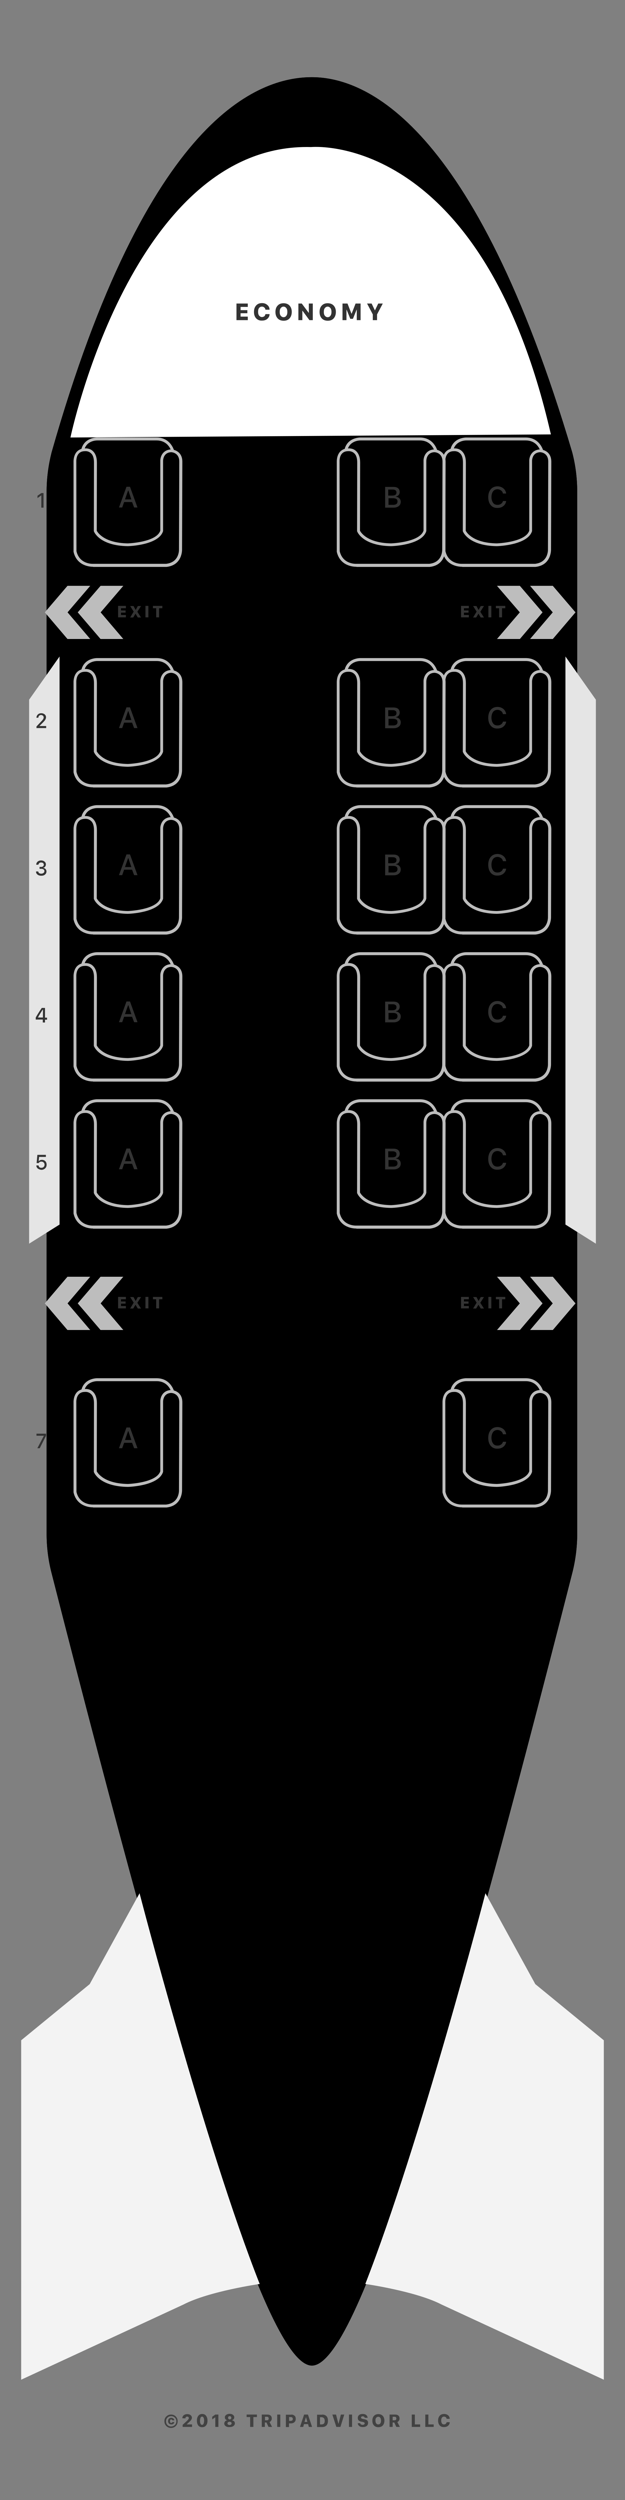 <?xml version="1.0" encoding="utf-8"?>
<!-- Generator: Adobe Illustrator 23.1.1, SVG Export Plug-In . SVG Version: 6.00 Build 0)  -->
<svg version="1.1" xmlns="http://www.w3.org/2000/svg" xmlns:xlink="http://www.w3.org/1999/xlink" x="0px" y="0px" width="425px"
	 height="1700px" viewBox="0 0 425 1700" enable-background="new 0 0 425 1700" xml:space="preserve">
<rect x="0" y="0" width="425" height="1700" fill="#808080" stroke="none"/>
<g id="Layer_1">
	<g id="plane_bgr_1_">
		<g>
			<defs>
				<polygon id="SVGID_1_" points="10.5,1638.1 412.8,1647.1 412.8,-26.5 10.5,-35.6 				"/>
			</defs>
			<defs>
				<polygon id="SVGID_2_" points="10.5,-35.5 412.8,-26.4 412.8,1647.2 10.5,1638.1 				"/>
			</defs>
			<clipPath id="SVGID_3_">
				<use xlink:href="#SVGID_1_"  overflow="visible"/>
			</clipPath>
			<clipPath id="SVGID_4_" clip-path="url(#SVGID_3_)">
				<use xlink:href="#SVGID_2_"  overflow="visible"/>
			</clipPath>
		</g>
		<g>
			<defs>
				<polygon id="SVGID_5_" points="10.5,1638.1 412.8,1647.1 412.8,-26.5 10.5,-35.6 				"/>
			</defs>
			<defs>
				<polygon id="SVGID_6_" points="10.5,-35.5 412.8,-26.4 412.8,1647.2 10.5,1638.1 				"/>
			</defs>
			<clipPath id="SVGID_7_">
				<use xlink:href="#SVGID_5_"  overflow="visible"/>
			</clipPath>
			<clipPath id="SVGID_8_" clip-path="url(#SVGID_7_)">
				<use xlink:href="#SVGID_6_"  overflow="visible"/>
			</clipPath>
		</g>
		<g>
			<defs>
				<polygon id="SVGID_9_" points="10.5,1638.1 412.8,1647.1 412.8,-26.5 10.5,-35.6 				"/>
			</defs>
			<defs>
				<path id="SVGID_10_" d="M35.1,307.6c65.2-229.1,141.1-255.1,177-255.1c35.5,0,110.2,29.6,177,255.1l0,0
					c2.3,8.8,3.4,17.8,3.4,26.8v708.5l0,0c0,8.9-1.1,17.8-3.3,26.5c-87.4,343.2-146.4,539.2-177.1,539.2
					c-30.7,0-89.7-196.1-177.1-539.2l0,0c-2.2-8.6-3.3-17.5-3.3-26.5V334.4l0,0C31.7,325.3,32.9,316.3,35.1,307.6L35.1,307.6z"/>
			</defs>
			<defs>
				<polygon id="SVGID_11_" points="10.5,-35.5 412.8,-26.4 412.8,1647.2 10.5,1638.1 				"/>
			</defs>
			<clipPath id="SVGID_12_">
				<use xlink:href="#SVGID_9_"  overflow="visible"/>
			</clipPath>
			<clipPath id="SVGID_13_" clip-path="url(#SVGID_12_)">
				<use xlink:href="#SVGID_10_"  overflow="visible"/>
			</clipPath>
			<clipPath id="SVGID_14_" clip-path="url(#SVGID_13_)">
				<use xlink:href="#SVGID_11_"  overflow="visible"/>
			</clipPath>
			<rect x="26.4" y="-31.9" clip-path="url(#SVGID_14_)" fill="#F3F3F3" width="371.5" height="1666.7"/>
		</g>
		<g>
			<defs>
				<polygon id="SVGID_15_" points="10.5,1633.2 412.8,1642.3 414.3,-31.3 12,-40.4 				"/>
			</defs>
			<defs>
				<path id="SVGID_16_" d="M40.4,352.5L40.4,352.5v660.8c50.3,247.7,107.5,326.2,171.7,326.2c64.2,0,121.5-78.5,171.7-326.2V352.2
					c0,0,0-33.2-9.3-56.8c0,0-42.1-17.5-164.5-17.5c0,0-134.8,2.4-162.2,19.6C47.9,297.5,37.7,334.5,40.4,352.5z"/>
			</defs>
			<clipPath id="SVGID_17_">
				<use xlink:href="#SVGID_15_"  overflow="visible"/>
			</clipPath>
			<clipPath id="SVGID_18_" clip-path="url(#SVGID_17_)">
				<use xlink:href="#SVGID_16_"  overflow="visible"/>
			</clipPath>
			<rect x="37.7" y="98.6" clip-path="url(#SVGID_18_)" fill="#FFFFFF" width="354.2" height="1291.6"/>
		</g>
		<g>
			<defs>
				<rect id="SVGID_19_" x="10.5" y="-35" width="402.3" height="1673.6"/>
			</defs>
			<clipPath id="SVGID_20_">
				<use xlink:href="#SVGID_19_"  overflow="visible"/>
			</clipPath>
		</g>
		<g>
		</g>
	</g>
	<g id="wings_1_">
		<polygon fill="#E5E5E5" points="40.5,446.4 19.8,475.8 19.8,845.7 40.5,832.7 		"/>
		<polygon fill="#E5E5E5" points="384.5,446.4 405.2,475.8 405.2,845.7 384.5,832.7 		"/>
	</g>
	<g>
		<path fill="#424242" d="M113.1,1649.7c-0.9-0.9-1.3-2-1.3-3.3c0-1.3,0.4-2.4,1.3-3.2c0.9-0.9,2-1.3,3.2-1.3s2.4,0.4,3.2,1.3
			c0.9,0.9,1.3,2,1.3,3.2c0,1.3-0.4,2.4-1.3,3.3c-0.9,0.9-2,1.3-3.2,1.3S114,1650.6,113.1,1649.7z M118.9,1649c0.7-0.7,1-1.5,1-2.5
			c0-1-0.3-1.8-1-2.5c-0.7-0.7-1.5-1-2.5-1c-1,0-1.8,0.3-2.5,1c-0.7,0.7-1,1.5-1,2.5c0,1,0.3,1.8,1,2.5c0.7,0.7,1.5,1,2.5,1
			C117.4,1650,118.2,1649.6,118.9,1649z M117.2,1645.9c0-0.2-0.1-0.4-0.3-0.5c-0.1-0.1-0.3-0.2-0.5-0.2c-0.3,0-0.5,0.1-0.6,0.3
			c-0.1,0.2-0.2,0.5-0.2,0.9c0,0.4,0.1,0.7,0.2,0.9c0.1,0.2,0.4,0.3,0.6,0.3c0.4,0,0.7-0.2,0.8-0.6h1.3c0,0.5-0.2,0.9-0.6,1.2
			c-0.4,0.3-0.8,0.4-1.4,0.4c-0.7,0-1.2-0.2-1.6-0.6c-0.4-0.4-0.6-1-0.6-1.7c0-0.7,0.2-1.2,0.6-1.6c0.4-0.4,0.9-0.6,1.6-0.6
			c0.6,0,1,0.2,1.4,0.5c0.4,0.3,0.6,0.7,0.6,1.2H117.2z"/>
		<path fill="#424242" d="M124,1644.4c0-0.8,0.3-1.5,0.9-2c0.6-0.5,1.4-0.8,2.4-0.8c0.9,0,1.7,0.2,2.3,0.7c0.6,0.5,0.9,1.1,0.9,1.8
			c0,0.5-0.2,0.9-0.5,1.4c-0.3,0.5-0.8,1-1.6,1.7l-1.4,1.3v0.1h3.6v1.7h-6.4v-1.4l2.7-2.5c0.6-0.6,1-1,1.2-1.3
			c0.2-0.3,0.3-0.5,0.3-0.8c0-0.3-0.1-0.6-0.3-0.7c-0.2-0.2-0.5-0.3-0.8-0.3c-0.4,0-0.7,0.1-0.9,0.3c-0.2,0.2-0.3,0.5-0.3,0.9v0
			L124,1644.4L124,1644.4z"/>
		<path fill="#424242" d="M134.8,1649.3c-0.6-0.8-0.9-1.9-0.9-3.3c0-1.4,0.3-2.5,1-3.3c0.6-0.8,1.5-1.2,2.6-1.2s2,0.4,2.6,1.2
			c0.6,0.8,1,1.9,1,3.3c0,1.4-0.3,2.5-1,3.3c-0.6,0.8-1.5,1.2-2.6,1.2C136.3,1650.5,135.4,1650.1,134.8,1649.3z M138.4,1648.2
			c0.2-0.5,0.4-1.2,0.4-2.1c0-0.9-0.1-1.6-0.4-2.1c-0.2-0.5-0.6-0.7-1-0.7s-0.8,0.2-1,0.7c-0.2,0.5-0.4,1.2-0.4,2.1
			c0,0.9,0.1,1.6,0.4,2.1c0.2,0.5,0.6,0.7,1,0.7S138.2,1648.6,138.4,1648.2z"/>
		<path fill="#424242" d="M146.4,1643.8h-0.1l-2,1.4v-1.8l2.1-1.5h2.1v8.4h-2.1V1643.8z"/>
		<path fill="#424242" d="M153.5,1649.8c-0.7-0.5-1-1.1-1-1.8c0-0.5,0.2-1,0.5-1.4c0.4-0.4,0.8-0.7,1.4-0.8v-0.1
			c-0.5-0.1-0.9-0.3-1.1-0.7c-0.3-0.3-0.4-0.7-0.4-1.2c0-0.7,0.3-1.2,0.9-1.7c0.6-0.4,1.4-0.7,2.3-0.7c1,0,1.7,0.2,2.3,0.7
			c0.6,0.4,0.9,1,0.9,1.7c0,0.4-0.1,0.8-0.4,1.2c-0.3,0.3-0.7,0.6-1.1,0.7v0.1c0.6,0.1,1,0.4,1.4,0.7c0.4,0.4,0.5,0.9,0.5,1.4
			c0,0.7-0.3,1.3-1,1.8c-0.7,0.5-1.5,0.7-2.6,0.7C155.1,1650.5,154.2,1650.3,153.5,1649.8z M157.1,1648.7c0.2-0.2,0.4-0.5,0.4-0.8
			s-0.1-0.6-0.4-0.8c-0.3-0.2-0.6-0.3-1-0.3c-0.4,0-0.7,0.1-1,0.3c-0.3,0.2-0.4,0.5-0.4,0.8s0.1,0.6,0.4,0.8c0.2,0.2,0.6,0.3,1,0.3
			C156.5,1649,156.9,1648.9,157.1,1648.7z M157,1644.9c0.2-0.2,0.3-0.5,0.3-0.8s-0.1-0.6-0.3-0.8c-0.2-0.2-0.5-0.3-0.8-0.3
			c-0.3,0-0.6,0.1-0.8,0.3c-0.2,0.2-0.3,0.5-0.3,0.8s0.1,0.6,0.3,0.8c0.2,0.2,0.5,0.3,0.8,0.3C156.5,1645.2,156.7,1645.1,157,1644.9
			z"/>
		<path fill="#424242" d="M170.1,1650.3v-6.7h-2.4v-1.7h7v1.7h-2.4v6.7H170.1z"/>
		<path fill="#424242" d="M180.2,1650.3H178v-8.4h3.7c1,0,1.8,0.2,2.3,0.7c0.6,0.5,0.8,1.2,0.8,2c0,0.5-0.1,1-0.4,1.4
			c-0.3,0.4-0.6,0.8-1.1,1l1.7,3.3h-2.4l-1.4-3h-1.1V1650.3z M180.2,1645.8h1.3c0.4,0,0.7-0.1,0.9-0.3s0.3-0.5,0.3-0.9
			c0-0.4-0.1-0.6-0.3-0.9c-0.2-0.2-0.5-0.3-0.9-0.3h-1.3V1645.8z"/>
		<path fill="#424242" d="M188.5,1650.3v-8.4h2.1v8.4H188.5z"/>
		<path fill="#424242" d="M198.1,1641.9c0.9,0,1.6,0.3,2.2,0.8c0.6,0.5,0.8,1.3,0.8,2.2c0,0.9-0.3,1.6-0.9,2.2
			c-0.6,0.5-1.3,0.8-2.3,0.8h-1.4v2.5h-2.1v-8.4H198.1z M196.6,1646.2h1c0.5,0,0.8-0.1,1.1-0.3c0.3-0.2,0.4-0.6,0.4-1
			c0-0.4-0.1-0.8-0.4-1c-0.2-0.2-0.6-0.3-1.1-0.3h-1V1646.2z"/>
		<path fill="#424242" d="M209.5,1648.4h-2.8l-0.5,1.9H204l2.8-8.4h2.6l2.8,8.4H210L209.5,1648.4z M207.1,1646.9h1.9l-0.9-3.1H208
			L207.1,1646.9z"/>
		<path fill="#424242" d="M219.1,1641.9c1.3,0,2.2,0.4,2.9,1.1c0.7,0.7,1,1.7,1,3.1c0,1.4-0.3,2.4-1,3.2c-0.7,0.7-1.7,1.1-2.9,1.1
			h-3.5v-8.4H219.1z M217.7,1648.6h1c0.7,0,1.2-0.2,1.6-0.6c0.4-0.4,0.5-1.1,0.5-1.9c0-0.8-0.2-1.4-0.6-1.8
			c-0.4-0.4-0.9-0.6-1.6-0.6h-1V1648.6z"/>
		<path fill="#424242" d="M228.7,1650.3l-2.7-8.4h2.5l1.6,6.2h0.1l1.6-6.2h2.3l-2.6,8.4H228.7z"/>
		<path fill="#424242" d="M237.3,1650.3v-8.4h2.1v8.4H237.3z"/>
		<path fill="#424242" d="M245,1647.9c0,0.3,0.2,0.6,0.5,0.7c0.3,0.2,0.6,0.3,1.1,0.3c0.4,0,0.7-0.1,1-0.3c0.2-0.2,0.4-0.4,0.4-0.7
			c0-0.2-0.1-0.4-0.3-0.6c-0.2-0.1-0.5-0.3-1-0.4l-1.1-0.2c-1.6-0.3-2.3-1.1-2.3-2.5c0-0.8,0.3-1.5,0.9-2c0.6-0.5,1.4-0.7,2.4-0.7
			c1,0,1.8,0.2,2.4,0.7c0.6,0.5,0.9,1.1,1,1.9h-2c0-0.3-0.2-0.5-0.4-0.7c-0.3-0.2-0.6-0.3-0.9-0.3s-0.7,0.1-0.9,0.2
			c-0.2,0.2-0.3,0.4-0.3,0.7c0,0.4,0.4,0.7,1.3,0.9l1.1,0.2c0.8,0.2,1.4,0.4,1.8,0.8c0.4,0.4,0.6,0.9,0.6,1.6c0,0.9-0.3,1.6-0.9,2.1
			c-0.6,0.5-1.5,0.8-2.6,0.8c-1.1,0-1.9-0.2-2.5-0.7c-0.6-0.5-1-1.1-1-1.9H245z"/>
		<path fill="#424242" d="M260.3,1642.8c0.7,0.8,1.1,1.9,1.1,3.2c0,1.4-0.4,2.5-1.1,3.3c-0.7,0.8-1.8,1.2-3,1.2
			c-1.3,0-2.3-0.4-3-1.2c-0.8-0.8-1.1-1.9-1.1-3.3c0-1.4,0.4-2.5,1.1-3.2c0.7-0.8,1.8-1.2,3-1.2
			C258.5,1641.6,259.5,1642,260.3,1642.8z M255.8,1644.1c-0.4,0.5-0.5,1.1-0.5,1.9c0,0.8,0.2,1.5,0.5,1.9c0.4,0.5,0.8,0.7,1.4,0.7
			c0.6,0,1.1-0.2,1.4-0.7c0.4-0.5,0.5-1.1,0.5-1.9c0-0.8-0.2-1.5-0.5-1.9c-0.4-0.5-0.8-0.7-1.4-0.7
			C256.6,1643.4,256.2,1643.7,255.8,1644.1z"/>
		<path fill="#424242" d="M267,1650.3h-2.1v-8.4h3.7c1,0,1.8,0.2,2.3,0.7c0.6,0.5,0.8,1.2,0.8,2c0,0.5-0.1,1-0.4,1.4
			c-0.3,0.4-0.6,0.8-1.1,1l1.7,3.3h-2.4l-1.4-3H267V1650.3z M267,1645.8h1.3c0.4,0,0.7-0.1,0.9-0.3c0.2-0.2,0.3-0.5,0.3-0.9
			c0-0.4-0.1-0.6-0.3-0.9c-0.2-0.2-0.5-0.3-0.9-0.3H267V1645.8z"/>
		<path fill="#424242" d="M285.8,1650.3H280v-8.4h2.1v6.7h3.6V1650.3z"/>
		<path fill="#424242" d="M294.9,1650.3h-5.7v-8.4h2.1v6.7h3.6V1650.3z"/>
		<path fill="#424242" d="M299,1649.3c-0.7-0.8-1.1-1.9-1.1-3.3c0-1.4,0.4-2.5,1.1-3.3c0.7-0.8,1.7-1.2,3-1.2c1.1,0,2,0.3,2.7,0.9
			c0.7,0.6,1.1,1.4,1.1,2.4h-2.1c-0.1-0.5-0.2-0.8-0.6-1.1c-0.3-0.3-0.7-0.4-1.2-0.4c-0.6,0-1,0.2-1.4,0.7c-0.3,0.5-0.5,1.1-0.5,1.9
			c0,0.8,0.2,1.5,0.5,2c0.3,0.5,0.8,0.7,1.4,0.7c0.5,0,0.9-0.1,1.2-0.4c0.3-0.3,0.5-0.6,0.6-1.1h2.1c0,1-0.4,1.8-1.1,2.4
			c-0.7,0.6-1.6,0.9-2.7,0.9C300.7,1650.5,299.7,1650.1,299,1649.3z"/>
	</g>
	<path id="nose_mobile" fill-rule="evenodd" clip-rule="evenodd" fill="#FFFFFF" d="M47.9,297.5c0,0,42-200.8,163.7-197.5
		c0,0,115.7-11.3,163,195.4"/>
	<g id="wings_back">
		<path fill="#F3F3F3" d="M14.4,1387.4l46.6-38.2l33.9-61.8c0,0,44.4,171.2,81.7,265.7c0,0-34.4,4.9-51.9,14l-110.3,51.1V1387.4z"/>
		<path fill="#F3F3F3" d="M410.6,1387.4l-46.6-38.2l-33.9-61.8c0,0-44.2,169.7-81.7,265.7c0,0,34.4,4.9,51.9,14l110.3,51.1V1387.4z"
			/>
	</g>
</g>
<g id="labels">
	<g>
		<path fill="#333333" d="M168.5,217.7h-7.7v-11.3h7.7v2.3h-4.9v2.2h4.6v2.1h-4.6v2.3h4.9V217.7z"/>
		<path fill="#333333" d="M174.2,216.5c-1-1.1-1.5-2.5-1.5-4.4s0.5-3.3,1.5-4.4c1-1.1,2.3-1.6,4-1.6c1.4,0,2.6,0.4,3.6,1.3
			c1,0.8,1.5,1.9,1.5,3.2h-2.8c-0.1-0.6-0.3-1.1-0.8-1.5c-0.4-0.4-0.9-0.6-1.6-0.6c-0.8,0-1.4,0.3-1.9,0.9c-0.5,0.6-0.7,1.5-0.7,2.6
			c0,1.1,0.2,2,0.7,2.6s1.1,1,1.9,1c0.6,0,1.1-0.2,1.6-0.5c0.4-0.4,0.7-0.9,0.8-1.5h2.8c0,1.3-0.5,2.3-1.5,3.2
			c-0.9,0.8-2.1,1.2-3.6,1.2C176.5,218.1,175.2,217.5,174.2,216.5z"/>
		<path fill="#333333" d="M196.9,207.8c1,1.1,1.5,2.5,1.5,4.3c0,1.8-0.5,3.3-1.5,4.4c-1,1.1-2.3,1.6-4,1.6c-1.7,0-3.1-0.5-4.1-1.6
			c-1-1.1-1.5-2.5-1.5-4.4c0-1.8,0.5-3.3,1.5-4.3c1-1.1,2.3-1.6,4-1.6C194.5,206.2,195.9,206.7,196.9,207.8z M190.9,209.5
			c-0.5,0.6-0.7,1.5-0.7,2.6c0,1.1,0.2,2,0.7,2.6c0.5,0.6,1.1,1,1.9,1c0.8,0,1.4-0.3,1.9-1c0.5-0.6,0.7-1.5,0.7-2.6
			c0-1.1-0.2-1.9-0.7-2.6c-0.5-0.6-1.1-1-1.9-1C192,208.5,191.4,208.9,190.9,209.5z"/>
		<path fill="#333333" d="M202.9,217.7v-11.3h2.3l4.7,6.3h0.1v-6.3h2.7v11.3h-2.3l-4.7-6.4h-0.1v6.4H202.9z"/>
		<path fill="#333333" d="M226.9,207.8c1,1.1,1.5,2.5,1.5,4.3c0,1.8-0.5,3.3-1.5,4.4c-1,1.1-2.3,1.6-4,1.6c-1.7,0-3.1-0.5-4.1-1.6
			c-1-1.1-1.5-2.5-1.5-4.4c0-1.8,0.5-3.3,1.5-4.3c1-1.1,2.3-1.6,4-1.6S225.9,206.7,226.9,207.8z M220.9,209.5
			c-0.5,0.6-0.7,1.5-0.7,2.6c0,1.1,0.2,2,0.7,2.6s1.1,1,1.9,1c0.8,0,1.4-0.3,1.9-1s0.7-1.5,0.7-2.6c0-1.1-0.2-1.9-0.7-2.6
			c-0.5-0.6-1.1-1-1.9-1C222,208.5,221.4,208.9,220.9,209.5z"/>
		<path fill="#333333" d="M232.9,217.7v-11.3h3.4l2.7,6.9h0.1l2.7-6.9h3.4v11.3h-2.6v-7.1h-0.1l-2.5,6.2h-1.8l-2.5-6.2h-0.1v7.1
			H232.9z"/>
		<path fill="#333333" d="M253.5,217.7v-3.9l-3.9-7.4h3.1l2.2,4.6h0.1l2.2-4.6h3.1l-3.9,7.4v3.9H253.5z"/>
	</g>
</g>
<g id="seats">
	<g>
		<g>
			<path fill="#BDBDBD" d="M116.7,307.5c-0.1-0.3-1.8-8-10.2-8c0,0-0.1,0-0.1,0l-40.3,0c-0.3,0-7.7-0.1-9,7.3l-2-0.3
				c1.6-9.2,10.9-9,11-9l40.3,0c0,0,0.1,0,0.1,0c10,0,12.1,9.5,12.1,9.6L116.7,307.5l1-0.2L116.7,307.5z"/>
		</g>
		<g>
			<path fill="#BDBDBD" d="M63.1,385.4c-1.6,0-10.9-0.4-13.1-10.2l0-0.2l0-60.9c0-0.1-0.2-4.3,2.3-7c1.4-1.4,3.2-2.2,5.5-2.2
				c0.5,0,3.1-0.2,5.2,1.7c1.9,1.7,2.9,4.3,2.9,8l-0.1,46.3c0.6,1.1,4.8,8.3,21.1,8.6c0.2,0,19.6-0.7,22.1-8.7l0-47.3
				c-0.1-2.6,1.4-7.7,7.5-7.9c0.1,0,7.5,0.3,7.5,8.4c0,7.1-0.2,59-0.2,59.5c0,0,0.5,10.8-10.6,12l-0.1,0H63.3
				C63.3,385.4,63.3,385.4,63.1,385.4z M52,374.8c2.1,9,10.9,8.6,11.3,8.6l49.6,0c9.2-1,8.8-9.6,8.8-9.9c0-0.6,0.2-52.5,0.2-59.6
				c0-6-4.9-6.4-5.5-6.4c-5.5,0.2-5.5,5.7-5.5,5.9l0,0l0,47.6l0,0.1c-2.8,9.6-23.2,10.3-24,10.3c-19.1-0.3-22.9-9.6-23-10l-0.1-0.2
				l0.1-46.7c0-3-0.7-5.2-2.2-6.4c-1.6-1.5-3.7-1.3-3.8-1.3l-0.1,0c-1.8,0-3.1,0.5-4.1,1.5c-2,2-1.8,5.5-1.8,5.5L52,374.8z"/>
		</g>
	</g>
	<g>
		<g>
			<path fill="#BDBDBD" d="M367.7,307.5c-0.1-0.3-1.8-8-10.2-8c0,0-0.1,0-0.1,0l-40.3,0c-0.3,0-7.7-0.1-9,7.3l-2-0.3
				c1.6-9.2,10.9-9,11-9l40.3,0c0,0,0.1,0,0.1,0c10,0,12.1,9.5,12.1,9.6L367.7,307.5l1-0.2L367.7,307.5z"/>
		</g>
		<g>
			<path fill="#BDBDBD" d="M314,385.4c-1.6,0-10.9-0.4-13.1-10.2l0-0.2l0-60.9c0-0.1-0.2-4.3,2.3-7c1.4-1.4,3.2-2.2,5.5-2.2
				c0.5,0,3.1-0.2,5.2,1.7c1.9,1.7,2.9,4.3,2.9,8l-0.1,46.3c0.6,1.1,4.8,8.3,21.1,8.6c0.2,0,19.6-0.7,22.1-8.7l0-47.3
				c-0.1-2.6,1.4-7.7,7.5-7.9c0.1,0,7.5,0.3,7.5,8.4c0,7.1-0.2,59-0.2,59.5c0,0,0.5,10.8-10.6,12l-0.1,0h-49.6
				C314.3,385.4,314.2,385.4,314,385.4z M302.9,374.8c2.1,9,10.9,8.6,11.3,8.6l49.6,0c9.2-1,8.8-9.6,8.8-9.9
				c0-0.6,0.2-52.5,0.2-59.6c0-6-4.9-6.4-5.5-6.4c-5.5,0.2-5.5,5.7-5.5,5.9l0,0l0,47.6l0,0.1c-2.8,9.6-23.2,10.3-24,10.3
				c-19.1-0.3-22.9-9.6-23-10l-0.1-0.2l0.1-46.7c0-3-0.7-5.2-2.2-6.4c-1.6-1.5-3.7-1.3-3.8-1.3l-0.1,0c-1.8,0-3.1,0.5-4.1,1.5
				c-2,2-1.8,5.5-1.8,5.5L302.9,374.8z"/>
		</g>
	</g>
	<g>
		<g>
			<path fill="#BDBDBD" d="M295.7,307.5c-0.1-0.3-1.8-8-10.2-8c0,0-0.1,0-0.1,0l-40.3,0c-0.3,0-7.7-0.1-9,7.3l-2-0.3
				c1.6-9.2,10.9-9,11-9l40.3,0c0,0,0.1,0,0.1,0c10,0,12.1,9.5,12.1,9.6L295.7,307.5l1-0.2L295.7,307.5z"/>
		</g>
		<g>
			<path fill="#BDBDBD" d="M242.1,385.4c-1.6,0-10.9-0.4-13.1-10.2l0-0.2l0-60.9c0-0.1-0.2-4.3,2.3-7c1.4-1.4,3.2-2.2,5.5-2.2
				c0.5,0,3.1-0.2,5.2,1.7c1.9,1.7,2.9,4.3,2.9,8l-0.1,46.3c0.6,1.1,4.8,8.3,21.1,8.6c0.2,0,19.6-0.7,22.1-8.7l0-47.3
				c-0.1-2.6,1.4-7.7,7.5-7.9c0.1,0,7.5,0.3,7.5,8.4c0,7.1-0.2,59-0.2,59.5c0,0,0.5,10.8-10.6,12l-0.1,0h-49.6
				C242.3,385.4,242.2,385.4,242.1,385.4z M231,374.8c2.1,9,10.9,8.6,11.3,8.6l49.6,0c9.2-1,8.8-9.6,8.8-9.9
				c0-0.6,0.2-52.5,0.2-59.6c0-6-4.9-6.4-5.5-6.4c-5.5,0.2-5.5,5.7-5.5,5.9l0,0l0,47.6l0,0.1c-2.8,9.6-23.2,10.3-24,10.3
				c-19.1-0.3-22.9-9.6-23-10l-0.1-0.2l0.1-46.7c0-3-0.7-5.2-2.2-6.4c-1.6-1.5-3.7-1.3-3.8-1.3l-0.1,0c-1.8,0-3.1,0.5-4.1,1.5
				c-2,2-1.8,5.5-1.8,5.5L231,374.8z"/>
		</g>
	</g>
	<g>
		<g>
			<path fill="#BDBDBD" d="M116.7,457.5c-0.1-0.3-1.8-8-10.2-8c0,0-0.1,0-0.1,0l-40.3,0c-0.3,0-7.7-0.1-9,7.3l-2-0.3
				c1.6-9.2,10.9-9,11-9l40.3,0c0,0,0.1,0,0.1,0c10,0,12.1,9.5,12.1,9.6L116.7,457.5l1-0.2L116.7,457.5z"/>
		</g>
		<g>
			<path fill="#BDBDBD" d="M63.1,535.4c-1.6,0-10.9-0.4-13.1-10.2l0-0.2l0-60.9c0-0.1-0.2-4.3,2.3-7c1.4-1.4,3.2-2.2,5.5-2.2
				c0.5,0,3.1-0.2,5.2,1.7c1.9,1.7,2.9,4.3,2.9,8l-0.1,46.3c0.6,1.1,4.8,8.3,21.1,8.6c0.2,0,19.6-0.7,22.1-8.7l0-47.3
				c-0.1-2.6,1.4-7.7,7.5-7.9c0.1,0,7.5,0.3,7.5,8.4c0,7.1-0.2,59-0.2,59.5c0,0,0.5,10.8-10.6,12l-0.1,0H63.3
				C63.3,535.4,63.3,535.4,63.1,535.4z M52,524.8c2.1,9,10.9,8.6,11.3,8.6l49.6,0c9.2-1,8.8-9.6,8.8-9.9c0-0.6,0.2-52.5,0.2-59.6
				c0-6-4.9-6.4-5.5-6.4c-5.5,0.2-5.5,5.7-5.5,5.9l0,0l0,47.6l0,0.1c-2.8,9.6-23.2,10.3-24,10.3c-19.1-0.3-22.9-9.6-23-10l-0.1-0.2
				l0.1-46.7c0-3-0.7-5.2-2.2-6.4c-1.6-1.5-3.7-1.3-3.8-1.3l-0.1,0c-1.8,0-3.1,0.5-4.1,1.5c-2,2-1.8,5.5-1.8,5.5L52,524.8z"/>
		</g>
	</g>
	<g>
		<g>
			<path fill="#BDBDBD" d="M367.7,457.5c-0.1-0.3-1.8-8-10.2-8c0,0-0.1,0-0.1,0l-40.3,0c-0.3,0-7.7-0.1-9,7.3l-2-0.3
				c1.6-9.2,10.9-9,11-9l40.3,0c0,0,0.1,0,0.1,0c10,0,12.1,9.5,12.1,9.6L367.7,457.5l1-0.2L367.7,457.5z"/>
		</g>
		<g>
			<path fill="#BDBDBD" d="M314,535.4c-1.6,0-10.9-0.4-13.1-10.2l0-0.2l0-60.9c0-0.1-0.2-4.3,2.3-7c1.4-1.4,3.2-2.2,5.5-2.2
				c0.5,0,3.1-0.2,5.2,1.7c1.9,1.7,2.9,4.3,2.9,8l-0.1,46.3c0.6,1.1,4.8,8.3,21.1,8.6c0.2,0,19.6-0.7,22.1-8.7l0-47.3
				c-0.1-2.6,1.4-7.7,7.5-7.9c0.1,0,7.5,0.3,7.5,8.4c0,7.1-0.2,59-0.2,59.5c0,0,0.5,10.8-10.6,12l-0.1,0h-49.6
				C314.3,535.4,314.2,535.4,314,535.4z M302.9,524.8c2.1,9,10.9,8.6,11.3,8.6l49.6,0c9.2-1,8.8-9.6,8.8-9.9
				c0-0.6,0.2-52.5,0.2-59.6c0-6-4.9-6.4-5.5-6.4c-5.5,0.2-5.5,5.7-5.5,5.9l0,0l0,47.6l0,0.1c-2.8,9.6-23.2,10.3-24,10.3
				c-19.1-0.3-22.9-9.6-23-10l-0.1-0.2l0.1-46.7c0-3-0.7-5.2-2.2-6.4c-1.6-1.5-3.7-1.3-3.8-1.3l-0.1,0c-1.8,0-3.1,0.5-4.1,1.5
				c-2,2-1.8,5.5-1.8,5.5L302.9,524.8z"/>
		</g>
	</g>
	<g>
		<g>
			<path fill="#BDBDBD" d="M295.7,457.5c-0.1-0.3-1.8-8-10.2-8c0,0-0.1,0-0.1,0l-40.3,0c-0.3,0-7.7-0.1-9,7.3l-2-0.3
				c1.6-9.2,10.9-9,11-9l40.3,0c0,0,0.1,0,0.1,0c10,0,12.1,9.5,12.1,9.6L295.7,457.5l1-0.2L295.7,457.5z"/>
		</g>
		<g>
			<path fill="#BDBDBD" d="M242.1,535.4c-1.6,0-10.9-0.4-13.1-10.2l0-0.2l0-60.9c0-0.1-0.2-4.3,2.3-7c1.4-1.4,3.2-2.2,5.5-2.2
				c0.5,0,3.1-0.2,5.2,1.7c1.9,1.7,2.9,4.3,2.9,8l-0.1,46.3c0.6,1.1,4.8,8.3,21.1,8.6c0.2,0,19.6-0.7,22.1-8.7l0-47.3
				c-0.1-2.6,1.4-7.7,7.5-7.9c0.1,0,7.5,0.3,7.5,8.4c0,7.1-0.2,59-0.2,59.5c0,0,0.5,10.8-10.6,12l-0.1,0h-49.6
				C242.3,535.4,242.2,535.4,242.1,535.4z M231,524.8c2.1,9,10.9,8.6,11.3,8.6l49.6,0c9.2-1,8.8-9.6,8.8-9.9
				c0-0.6,0.2-52.5,0.2-59.6c0-6-4.9-6.4-5.5-6.4c-5.5,0.2-5.5,5.7-5.5,5.9l0,0l0,47.6l0,0.1c-2.8,9.6-23.2,10.3-24,10.3
				c-19.1-0.3-22.9-9.6-23-10l-0.1-0.2l0.1-46.7c0-3-0.7-5.2-2.2-6.4c-1.6-1.5-3.7-1.3-3.8-1.3l-0.1,0c-1.8,0-3.1,0.5-4.1,1.5
				c-2,2-1.8,5.5-1.8,5.5L231,524.8z"/>
		</g>
	</g>
	<g>
		<g>
			<path fill="#BDBDBD" d="M116.7,557.5c-0.1-0.3-1.8-8-10.2-8c0,0-0.1,0-0.1,0l-40.3,0c-0.3,0-7.7-0.1-9,7.3l-2-0.3
				c1.6-9.2,10.9-9,11-9l40.3,0c0,0,0.1,0,0.1,0c10,0,12.1,9.5,12.1,9.6L116.7,557.5l1-0.2L116.7,557.5z"/>
		</g>
		<g>
			<path fill="#BDBDBD" d="M63.1,635.4c-1.6,0-10.9-0.4-13.1-10.2l0-0.2l0-60.9c0-0.1-0.2-4.3,2.3-7c1.4-1.4,3.2-2.2,5.5-2.2
				c0.5,0,3.1-0.2,5.2,1.7c1.9,1.7,2.9,4.3,2.9,8l-0.1,46.3c0.6,1.1,4.8,8.3,21.1,8.6c0.2,0,19.6-0.7,22.1-8.7l0-47.3
				c-0.1-2.6,1.4-7.7,7.5-7.9c0.1,0,7.5,0.3,7.5,8.4c0,7.1-0.2,59-0.2,59.5c0,0,0.5,10.8-10.6,12l-0.1,0H63.3
				C63.3,635.4,63.3,635.4,63.1,635.4z M52,624.8c2.1,9,10.9,8.6,11.3,8.6l49.6,0c9.2-1,8.8-9.6,8.8-9.9c0-0.6,0.2-52.5,0.2-59.6
				c0-6-4.9-6.4-5.5-6.4c-5.5,0.2-5.5,5.7-5.5,5.9l0,0l0,47.6l0,0.1c-2.8,9.6-23.2,10.3-24,10.3c-19.1-0.3-22.9-9.6-23-10l-0.1-0.2
				l0.1-46.7c0-3-0.7-5.2-2.2-6.4c-1.6-1.5-3.7-1.3-3.8-1.3l-0.1,0c-1.8,0-3.1,0.5-4.1,1.5c-2,2-1.8,5.5-1.8,5.5L52,624.8z"/>
		</g>
	</g>
	<g>
		<g>
			<path fill="#BDBDBD" d="M367.7,557.5c-0.1-0.3-1.8-8-10.2-8c0,0-0.1,0-0.1,0l-40.3,0c-0.3,0-7.7-0.1-9,7.3l-2-0.3
				c1.6-9.2,10.9-9,11-9l40.3,0c0,0,0.1,0,0.1,0c10,0,12.1,9.5,12.1,9.6L367.7,557.5l1-0.2L367.7,557.5z"/>
		</g>
		<g>
			<path fill="#BDBDBD" d="M314,635.4c-1.6,0-10.9-0.4-13.1-10.2l0-0.2l0-60.9c0-0.1-0.2-4.3,2.3-7c1.4-1.4,3.2-2.2,5.5-2.2
				c0.5,0,3.1-0.2,5.2,1.7c1.9,1.7,2.9,4.3,2.9,8l-0.1,46.3c0.6,1.1,4.8,8.3,21.1,8.6c0.2,0,19.6-0.7,22.1-8.7l0-47.3
				c-0.1-2.6,1.4-7.7,7.5-7.9c0.1,0,7.5,0.3,7.5,8.4c0,7.1-0.2,59-0.2,59.5c0,0,0.5,10.8-10.6,12l-0.1,0h-49.6
				C314.3,635.4,314.2,635.4,314,635.4z M302.9,624.8c2.1,9,10.9,8.6,11.3,8.6l49.6,0c9.2-1,8.8-9.6,8.8-9.9
				c0-0.6,0.2-52.5,0.2-59.6c0-6-4.9-6.4-5.5-6.4c-5.5,0.2-5.5,5.7-5.5,5.9l0,0l0,47.6l0,0.1c-2.8,9.6-23.2,10.3-24,10.3
				c-19.1-0.3-22.9-9.6-23-10l-0.1-0.2l0.1-46.7c0-3-0.7-5.2-2.2-6.4c-1.6-1.5-3.7-1.3-3.8-1.3l-0.1,0c-1.8,0-3.1,0.5-4.1,1.5
				c-2,2-1.8,5.5-1.8,5.5L302.9,624.8z"/>
		</g>
	</g>
	<g>
		<g>
			<path fill="#BDBDBD" d="M295.7,557.5c-0.1-0.3-1.8-8-10.2-8c0,0-0.1,0-0.1,0l-40.3,0c-0.3,0-7.7-0.1-9,7.3l-2-0.3
				c1.6-9.2,10.9-9,11-9l40.3,0c0,0,0.1,0,0.1,0c10,0,12.1,9.5,12.1,9.6L295.7,557.5l1-0.2L295.7,557.5z"/>
		</g>
		<g>
			<path fill="#BDBDBD" d="M242.1,635.4c-1.6,0-10.9-0.4-13.1-10.2l0-0.2l0-60.9c0-0.1-0.2-4.3,2.3-7c1.4-1.4,3.2-2.2,5.5-2.2
				c0.5,0,3.1-0.2,5.2,1.7c1.9,1.7,2.9,4.3,2.9,8l-0.1,46.3c0.6,1.1,4.8,8.3,21.1,8.6c0.2,0,19.6-0.7,22.1-8.7l0-47.3
				c-0.1-2.6,1.4-7.7,7.5-7.9c0.1,0,7.5,0.3,7.5,8.4c0,7.1-0.2,59-0.2,59.5c0,0,0.5,10.8-10.6,12l-0.1,0h-49.6
				C242.3,635.4,242.2,635.4,242.1,635.4z M231,624.8c2.1,9,10.9,8.6,11.3,8.6l49.6,0c9.2-1,8.8-9.6,8.8-9.9
				c0-0.6,0.2-52.5,0.2-59.6c0-6-4.9-6.4-5.5-6.4c-5.5,0.2-5.5,5.7-5.5,5.9l0,0l0,47.6l0,0.1c-2.8,9.6-23.2,10.3-24,10.3
				c-19.1-0.3-22.9-9.6-23-10l-0.1-0.2l0.1-46.7c0-3-0.7-5.2-2.2-6.4c-1.6-1.5-3.7-1.3-3.8-1.3l-0.1,0c-1.8,0-3.1,0.5-4.1,1.5
				c-2,2-1.8,5.5-1.8,5.5L231,624.8z"/>
		</g>
	</g>
	<g>
		<g>
			<path fill="#BDBDBD" d="M116.7,657.5c-0.1-0.3-1.8-8-10.2-8c0,0-0.1,0-0.1,0l-40.3,0c-0.3,0-7.7-0.1-9,7.3l-2-0.3
				c1.6-9.2,10.9-9,11-9l40.3,0c0,0,0.1,0,0.1,0c10,0,12.1,9.5,12.1,9.6L116.7,657.5l1-0.2L116.7,657.5z"/>
		</g>
		<g>
			<path fill="#BDBDBD" d="M63.1,735.4c-1.6,0-10.9-0.4-13.1-10.2l0-0.2l0-60.9c0-0.1-0.2-4.3,2.3-7c1.4-1.4,3.2-2.2,5.5-2.2
				c0.5,0,3.1-0.2,5.2,1.7c1.9,1.7,2.9,4.3,2.9,8l-0.1,46.3c0.6,1.1,4.8,8.3,21.1,8.6c0.2,0,19.6-0.7,22.1-8.7l0-47.3
				c-0.1-2.6,1.4-7.7,7.5-7.9c0.1,0,7.5,0.3,7.5,8.4c0,7.1-0.2,59-0.2,59.5c0,0,0.5,10.8-10.6,12l-0.1,0H63.3
				C63.3,735.4,63.3,735.4,63.1,735.4z M52,724.8c2.1,9,10.9,8.6,11.3,8.6l49.6,0c9.2-1,8.8-9.6,8.8-9.9c0-0.6,0.2-52.5,0.2-59.6
				c0-6-4.9-6.4-5.5-6.4c-5.5,0.2-5.5,5.7-5.5,5.9l0,0l0,47.6l0,0.1c-2.8,9.6-23.2,10.3-24,10.3c-19.1-0.3-22.9-9.6-23-10l-0.1-0.2
				l0.1-46.7c0-3-0.7-5.2-2.2-6.4c-1.6-1.5-3.7-1.3-3.8-1.3l-0.1,0c-1.8,0-3.1,0.5-4.1,1.5c-2,2-1.8,5.5-1.8,5.5L52,724.8z"/>
		</g>
	</g>
	<g>
		<g>
			<path fill="#BDBDBD" d="M367.7,657.5c-0.1-0.3-1.8-8-10.2-8c0,0-0.1,0-0.1,0l-40.3,0c-0.3,0-7.7-0.1-9,7.3l-2-0.3
				c1.6-9.2,10.9-9,11-9l40.3,0c0,0,0.1,0,0.1,0c10,0,12.1,9.5,12.1,9.6L367.7,657.5l1-0.2L367.7,657.5z"/>
		</g>
		<g>
			<path fill="#BDBDBD" d="M314,735.4c-1.6,0-10.9-0.4-13.1-10.2l0-0.2l0-60.9c0-0.1-0.2-4.3,2.3-7c1.4-1.4,3.2-2.2,5.5-2.2
				c0.5,0,3.1-0.2,5.2,1.7c1.9,1.7,2.9,4.3,2.9,8l-0.1,46.3c0.6,1.1,4.8,8.3,21.1,8.6c0.2,0,19.6-0.7,22.1-8.7l0-47.3
				c-0.1-2.6,1.4-7.7,7.5-7.9c0.1,0,7.5,0.3,7.5,8.4c0,7.1-0.2,59-0.2,59.5c0,0,0.5,10.8-10.6,12l-0.1,0h-49.6
				C314.3,735.4,314.2,735.4,314,735.4z M302.9,724.8c2.1,9,10.9,8.6,11.3,8.6l49.6,0c9.2-1,8.8-9.6,8.8-9.9
				c0-0.6,0.2-52.5,0.2-59.6c0-6-4.9-6.4-5.5-6.4c-5.5,0.2-5.5,5.7-5.5,5.9l0,0l0,47.6l0,0.1c-2.8,9.6-23.2,10.3-24,10.3
				c-19.1-0.3-22.9-9.6-23-10l-0.1-0.2l0.1-46.7c0-3-0.7-5.2-2.2-6.4c-1.6-1.5-3.7-1.3-3.8-1.3l-0.1,0c-1.8,0-3.1,0.5-4.1,1.5
				c-2,2-1.8,5.5-1.8,5.5L302.9,724.8z"/>
		</g>
	</g>
	<g>
		<g>
			<path fill="#BDBDBD" d="M295.7,657.5c-0.1-0.3-1.8-8-10.2-8c0,0-0.1,0-0.1,0l-40.3,0c-0.3,0-7.7-0.1-9,7.3l-2-0.3
				c1.6-9.2,10.9-9,11-9l40.3,0c0,0,0.1,0,0.1,0c10,0,12.1,9.5,12.1,9.6L295.7,657.5l1-0.2L295.7,657.5z"/>
		</g>
		<g>
			<path fill="#BDBDBD" d="M242.1,735.4c-1.6,0-10.9-0.4-13.1-10.2l0-0.2l0-60.9c0-0.1-0.2-4.3,2.3-7c1.4-1.4,3.2-2.2,5.5-2.2
				c0.5,0,3.1-0.2,5.2,1.7c1.9,1.7,2.9,4.3,2.9,8l-0.1,46.3c0.6,1.1,4.8,8.3,21.1,8.6c0.2,0,19.6-0.7,22.1-8.7l0-47.3
				c-0.1-2.6,1.4-7.7,7.5-7.9c0.1,0,7.5,0.3,7.5,8.4c0,7.1-0.2,59-0.2,59.5c0,0,0.5,10.8-10.6,12l-0.1,0h-49.6
				C242.3,735.4,242.2,735.4,242.1,735.4z M231,724.8c2.1,9,10.9,8.6,11.3,8.6l49.6,0c9.2-1,8.8-9.6,8.8-9.9
				c0-0.6,0.2-52.5,0.2-59.6c0-6-4.9-6.4-5.5-6.4c-5.5,0.2-5.5,5.7-5.5,5.9l0,0l0,47.6l0,0.1c-2.8,9.6-23.2,10.3-24,10.3
				c-19.1-0.3-22.9-9.6-23-10l-0.1-0.2l0.1-46.7c0-3-0.7-5.2-2.2-6.4c-1.6-1.5-3.7-1.3-3.8-1.3l-0.1,0c-1.8,0-3.1,0.5-4.1,1.5
				c-2,2-1.8,5.5-1.8,5.5L231,724.8z"/>
		</g>
	</g>
	<g>
		<g>
			<path fill="#BDBDBD" d="M116.7,757.5c-0.1-0.3-1.8-8-10.2-8c0,0-0.1,0-0.1,0l-40.3,0c-0.3,0-7.7-0.1-9,7.3l-2-0.3
				c1.6-9.2,10.9-9,11-9l40.3,0c0,0,0.1,0,0.1,0c10,0,12.1,9.5,12.1,9.6L116.7,757.5l1-0.2L116.7,757.5z"/>
		</g>
		<g>
			<path fill="#BDBDBD" d="M63.1,835.4c-1.6,0-10.9-0.4-13.1-10.2l0-0.2l0-60.9c0-0.1-0.2-4.3,2.3-7c1.4-1.4,3.2-2.2,5.5-2.2
				c0.5,0,3.1-0.2,5.2,1.7c1.9,1.7,2.9,4.3,2.9,8l-0.1,46.3c0.6,1.1,4.8,8.3,21.1,8.6c0.2,0,19.6-0.7,22.1-8.7l0-47.3
				c-0.1-2.6,1.4-7.7,7.5-7.9c0.1,0,7.5,0.3,7.5,8.4c0,7.1-0.2,59-0.2,59.5c0,0,0.5,10.8-10.6,12l-0.1,0H63.3
				C63.3,835.4,63.3,835.4,63.1,835.4z M52,824.8c2.1,9,10.9,8.6,11.3,8.6l49.6,0c9.2-1,8.8-9.6,8.8-9.9c0-0.6,0.2-52.5,0.2-59.6
				c0-6-4.9-6.4-5.5-6.4c-5.5,0.2-5.5,5.7-5.5,5.9l0,0l0,47.6l0,0.1c-2.8,9.6-23.2,10.3-24,10.3c-19.1-0.3-22.9-9.6-23-10l-0.1-0.2
				l0.1-46.7c0-3-0.7-5.2-2.2-6.4c-1.6-1.5-3.7-1.3-3.8-1.3l-0.1,0c-1.8,0-3.1,0.5-4.1,1.5c-2,2-1.8,5.5-1.8,5.5L52,824.8z"/>
		</g>
	</g>
	<g>
		<g>
			<path fill="#BDBDBD" d="M367.7,757.5c-0.1-0.3-1.8-8-10.2-8c0,0-0.1,0-0.1,0l-40.3,0c-0.3,0-7.7-0.1-9,7.3l-2-0.3
				c1.6-9.2,10.9-9,11-9l40.3,0c0,0,0.1,0,0.1,0c10,0,12.1,9.5,12.1,9.6L367.7,757.5l1-0.2L367.7,757.5z"/>
		</g>
		<g>
			<path fill="#BDBDBD" d="M314,835.4c-1.6,0-10.9-0.4-13.1-10.2l0-0.2l0-60.9c0-0.1-0.2-4.3,2.3-7c1.4-1.4,3.2-2.2,5.5-2.2
				c0.5,0,3.1-0.2,5.2,1.7c1.9,1.7,2.9,4.3,2.9,8l-0.1,46.3c0.6,1.1,4.8,8.3,21.1,8.6c0.2,0,19.6-0.7,22.1-8.7l0-47.3
				c-0.1-2.6,1.4-7.7,7.5-7.9c0.1,0,7.5,0.3,7.5,8.4c0,7.1-0.2,59-0.2,59.5c0,0,0.5,10.8-10.6,12l-0.1,0h-49.6
				C314.3,835.4,314.2,835.4,314,835.4z M302.9,824.8c2.1,9,10.9,8.6,11.3,8.6l49.6,0c9.2-1,8.8-9.6,8.8-9.9
				c0-0.6,0.2-52.5,0.2-59.6c0-6-4.9-6.4-5.5-6.4c-5.5,0.2-5.5,5.7-5.5,5.9l0,0l0,47.6l0,0.1c-2.8,9.6-23.2,10.3-24,10.3
				c-19.1-0.3-22.9-9.6-23-10l-0.1-0.2l0.1-46.7c0-3-0.7-5.2-2.2-6.4c-1.6-1.5-3.7-1.3-3.8-1.3l-0.1,0c-1.8,0-3.1,0.5-4.1,1.5
				c-2,2-1.8,5.5-1.8,5.5L302.9,824.8z"/>
		</g>
	</g>
	<g>
		<g>
			<path fill="#BDBDBD" d="M116.7,947.2c-0.1-0.3-1.8-8-10.2-8c0,0-0.1,0-0.1,0l-40.3,0c-0.3,0-7.7-0.1-9,7.3l-2-0.3
				c1.6-9.2,10.9-9,11-9l40.3,0c0,0,0.1,0,0.1,0c10,0,12.1,9.5,12.1,9.6L116.7,947.2l1-0.2L116.7,947.2z"/>
		</g>
		<g>
			<path fill="#BDBDBD" d="M63.1,1025c-1.6,0-10.9-0.4-13.1-10.2l0-0.2l0-60.9c0-0.1-0.2-4.3,2.3-7c1.4-1.4,3.2-2.2,5.5-2.2
				c0.5,0,3.1-0.2,5.2,1.7c1.9,1.7,2.9,4.3,2.9,8l-0.1,46.3c0.6,1.1,4.8,8.3,21.1,8.6c0.2,0,19.6-0.7,22.1-8.7l0-47.3
				c-0.1-2.6,1.4-7.7,7.5-7.9c0.1,0,7.5,0.3,7.5,8.4c0,7.1-0.2,59-0.2,59.5c0,0,0.5,10.8-10.6,12l-0.1,0H63.3
				C63.3,1025,63.3,1025,63.1,1025z M52,1014.5c2.1,9,10.9,8.6,11.3,8.6l49.6,0c9.2-1,8.8-9.6,8.8-9.9c0-0.6,0.2-52.5,0.2-59.6
				c0-6-4.9-6.4-5.5-6.4c-5.5,0.2-5.5,5.7-5.5,5.9l0,0l0,47.6l0,0.1c-2.8,9.6-23.2,10.3-24,10.3c-19.1-0.3-22.9-9.6-23-10l-0.1-0.2
				l0.1-46.7c0-3-0.7-5.2-2.2-6.4c-1.6-1.5-3.7-1.3-3.8-1.3l-0.1,0c-1.8,0-3.1,0.5-4.1,1.5c-2,2-1.8,5.5-1.8,5.5L52,1014.5z"/>
		</g>
	</g>
	<g>
		<g>
			<path fill="#BDBDBD" d="M367.7,947.2c-0.1-0.3-1.8-8-10.2-8c0,0-0.1,0-0.1,0l-40.3,0c-0.3,0-7.7-0.1-9,7.3l-2-0.3
				c1.6-9.2,10.9-9,11-9l40.3,0c0,0,0.1,0,0.1,0c10,0,12.1,9.5,12.1,9.6L367.7,947.2l1-0.2L367.7,947.2z"/>
		</g>
		<g>
			<path fill="#BDBDBD" d="M314,1025c-1.6,0-10.9-0.4-13.1-10.2l0-0.2l0-60.9c0-0.1-0.2-4.3,2.3-7c1.4-1.4,3.2-2.2,5.5-2.2
				c0.5,0,3.1-0.2,5.2,1.7c1.9,1.7,2.9,4.3,2.9,8l-0.1,46.3c0.6,1.1,4.8,8.3,21.1,8.6c0.2,0,19.6-0.7,22.1-8.7l0-47.3
				c-0.1-2.6,1.4-7.7,7.5-7.9c0.1,0,7.5,0.3,7.5,8.4c0,7.1-0.2,59-0.2,59.5c0,0,0.5,10.8-10.6,12l-0.1,0h-49.6
				C314.3,1025,314.2,1025,314,1025z M302.9,1014.5c2.1,9,10.9,8.6,11.3,8.6l49.6,0c9.2-1,8.8-9.6,8.8-9.9c0-0.6,0.2-52.5,0.2-59.6
				c0-6-4.9-6.4-5.5-6.4c-5.5,0.2-5.5,5.7-5.5,5.9l0,0l0,47.6l0,0.1c-2.8,9.6-23.2,10.3-24,10.3c-19.1-0.3-22.9-9.6-23-10l-0.1-0.2
				l0.1-46.7c0-3-0.7-5.2-2.2-6.4c-1.6-1.5-3.7-1.3-3.8-1.3l-0.1,0c-1.8,0-3.1,0.5-4.1,1.5c-2,2-1.8,5.5-1.8,5.5L302.9,1014.5z"/>
		</g>
	</g>
	<g>
		<g>
			<path fill="#BDBDBD" d="M295.7,757.5c-0.1-0.3-1.8-8-10.2-8c0,0-0.1,0-0.1,0l-40.3,0c-0.3,0-7.7-0.1-9,7.3l-2-0.3
				c1.6-9.2,10.9-9,11-9l40.3,0c0,0,0.1,0,0.1,0c10,0,12.1,9.5,12.1,9.6L295.7,757.5l1-0.2L295.7,757.5z"/>
		</g>
		<g>
			<path fill="#BDBDBD" d="M242.1,835.4c-1.6,0-10.9-0.4-13.1-10.2l0-0.2l0-60.9c0-0.1-0.2-4.3,2.3-7c1.4-1.4,3.2-2.2,5.5-2.2
				c0.5,0,3.1-0.2,5.2,1.7c1.9,1.7,2.9,4.3,2.9,8l-0.1,46.3c0.6,1.1,4.8,8.3,21.1,8.6c0.2,0,19.6-0.7,22.1-8.7l0-47.3
				c-0.1-2.6,1.4-7.7,7.5-7.9c0.1,0,7.5,0.3,7.5,8.4c0,7.1-0.2,59-0.2,59.5c0,0,0.5,10.8-10.6,12l-0.1,0h-49.6
				C242.3,835.4,242.2,835.4,242.1,835.4z M231,824.8c2.1,9,10.9,8.6,11.3,8.6l49.6,0c9.2-1,8.8-9.6,8.8-9.9
				c0-0.6,0.2-52.5,0.2-59.6c0-6-4.9-6.4-5.5-6.4c-5.5,0.2-5.5,5.7-5.5,5.9l0,0l0,47.6l0,0.1c-2.8,9.6-23.2,10.3-24,10.3
				c-19.1-0.3-22.9-9.6-23-10l-0.1-0.2l0.1-46.7c0-3-0.7-5.2-2.2-6.4c-1.6-1.5-3.7-1.3-3.8-1.3l-0.1,0c-1.8,0-3.1,0.5-4.1,1.5
				c-2,2-1.8,5.5-1.8,5.5L231,824.8z"/>
		</g>
	</g>
</g>
<g id="colors">
</g>
<g id="power">
</g>
<g id="seat_letters">
	<g>
		<g>
			<path fill="#333333" d="M89.8,341.4h-5.4l-1.3,3.7h-2.2l5.1-14.1h2.4l5.1,14.1h-2.3L89.8,341.4z M85,339.6h4.3l-2-6h-0.2
				L85,339.6z"/>
		</g>
	</g>
	<g>
		<g>
			<path fill="#333333" d="M261.9,345.2v-14.1h5.7c1.3,0,2.4,0.3,3.1,0.9c0.7,0.6,1.1,1.5,1.1,2.6c0,0.7-0.2,1.4-0.7,2
				c-0.5,0.6-1.1,0.9-1.8,1v0.2c1,0.1,1.7,0.5,2.3,1.1c0.6,0.6,0.9,1.4,0.9,2.3c0,1.2-0.4,2.2-1.3,2.9c-0.9,0.7-2,1.1-3.5,1.1H261.9
				z M264.1,337h2.6c2,0,2.9-0.7,2.9-2.1c0-0.7-0.2-1.2-0.7-1.5c-0.5-0.4-1.1-0.5-1.9-0.5h-3V337z M267.3,343.3c2,0,3-0.8,3-2.3
				c0-1.5-1-2.2-3.1-2.2h-3v4.5H267.3z"/>
		</g>
	</g>
	<g>
		<g>
			<path fill="#333333" d="M333.7,343.5c-1.1-1.3-1.7-3.1-1.7-5.4c0-2.3,0.6-4.1,1.7-5.4c1.1-1.3,2.7-2,4.6-2c1.5,0,2.9,0.5,4,1.4
				c1.1,0.9,1.7,2.1,1.9,3.5H342c-0.2-0.9-0.6-1.6-1.3-2.1c-0.7-0.5-1.5-0.8-2.4-0.8c-1.3,0-2.3,0.5-3,1.4c-0.7,1-1.1,2.3-1.1,3.9
				c0,1.6,0.4,2.9,1.1,3.9c0.7,1,1.7,1.4,3,1.4c0.9,0,1.7-0.2,2.4-0.7c0.7-0.5,1.1-1.1,1.3-1.9h2.2c-0.2,1.4-0.8,2.5-1.9,3.4
				c-1.1,0.9-2.4,1.3-4,1.3C336.4,345.5,334.8,344.8,333.7,343.5z"/>
		</g>
	</g>
	<g>
		<g>
			<path fill="#333333" d="M89.8,491.4h-5.4l-1.3,3.7h-2.2l5.1-14.1h2.4l5.1,14.1h-2.3L89.8,491.4z M85,489.6h4.3l-2-6h-0.2
				L85,489.6z"/>
		</g>
	</g>
	<g>
		<g>
			<path fill="#333333" d="M261.9,495.2v-14.1h5.7c1.3,0,2.4,0.3,3.1,0.9c0.7,0.6,1.1,1.5,1.1,2.6c0,0.7-0.2,1.4-0.7,2
				c-0.5,0.6-1.1,0.9-1.8,1v0.2c1,0.1,1.7,0.5,2.3,1.1c0.6,0.6,0.9,1.4,0.9,2.3c0,1.2-0.4,2.2-1.3,2.9c-0.9,0.7-2,1.1-3.5,1.1H261.9
				z M264.1,487h2.6c2,0,2.9-0.7,2.9-2.1c0-0.7-0.2-1.2-0.7-1.5c-0.5-0.4-1.1-0.5-1.9-0.5h-3V487z M267.3,493.3c2,0,3-0.8,3-2.3
				c0-1.5-1-2.2-3.1-2.2h-3v4.5H267.3z"/>
		</g>
	</g>
	<g>
		<g>
			<path fill="#333333" d="M333.7,493.5c-1.1-1.3-1.7-3.1-1.7-5.4c0-2.3,0.6-4.1,1.7-5.4c1.1-1.3,2.7-2,4.6-2c1.5,0,2.9,0.5,4,1.4
				c1.1,0.9,1.7,2.1,1.9,3.5H342c-0.2-0.9-0.6-1.6-1.3-2.1c-0.7-0.5-1.5-0.8-2.4-0.8c-1.3,0-2.3,0.5-3,1.4c-0.7,1-1.1,2.3-1.1,3.9
				c0,1.6,0.4,2.9,1.1,3.9c0.7,1,1.7,1.4,3,1.4c0.9,0,1.7-0.2,2.4-0.7c0.7-0.5,1.1-1.1,1.3-1.9h2.2c-0.2,1.4-0.8,2.5-1.9,3.4
				c-1.1,0.9-2.4,1.3-4,1.3C336.4,495.5,334.8,494.8,333.7,493.5z"/>
		</g>
	</g>
	<g>
		<g>
			<path fill="#333333" d="M89.8,591.4h-5.4l-1.3,3.7h-2.2l5.1-14.1h2.4l5.1,14.1h-2.3L89.8,591.4z M85,589.6h4.3l-2-6h-0.2
				L85,589.6z"/>
		</g>
	</g>
	<g>
		<g>
			<path fill="#333333" d="M261.9,595.2v-14.1h5.7c1.3,0,2.4,0.3,3.1,0.9c0.7,0.6,1.1,1.5,1.1,2.6c0,0.7-0.2,1.4-0.7,2
				c-0.5,0.6-1.1,0.9-1.8,1v0.2c1,0.1,1.7,0.5,2.3,1.1c0.6,0.6,0.9,1.4,0.9,2.3c0,1.2-0.4,2.2-1.3,2.9c-0.9,0.7-2,1.1-3.5,1.1H261.9
				z M264.1,587h2.6c2,0,2.9-0.7,2.9-2.1c0-0.7-0.2-1.2-0.7-1.5c-0.5-0.4-1.1-0.5-1.9-0.5h-3V587z M267.3,593.3c2,0,3-0.8,3-2.3
				c0-1.5-1-2.2-3.1-2.2h-3v4.5H267.3z"/>
		</g>
	</g>
	<g>
		<g>
			<path fill="#333333" d="M333.7,593.5c-1.1-1.3-1.7-3.1-1.7-5.4c0-2.3,0.6-4.1,1.7-5.4c1.1-1.3,2.7-2,4.6-2c1.5,0,2.9,0.5,4,1.4
				c1.1,0.9,1.7,2.1,1.9,3.5H342c-0.2-0.9-0.6-1.6-1.3-2.1c-0.7-0.5-1.5-0.8-2.4-0.8c-1.3,0-2.3,0.5-3,1.4c-0.7,1-1.1,2.3-1.1,3.9
				c0,1.6,0.4,2.9,1.1,3.9c0.7,1,1.7,1.4,3,1.4c0.9,0,1.7-0.2,2.4-0.7c0.7-0.5,1.1-1.1,1.3-1.9h2.2c-0.2,1.4-0.8,2.5-1.9,3.4
				c-1.1,0.9-2.4,1.3-4,1.3C336.4,595.5,334.8,594.8,333.7,593.5z"/>
		</g>
	</g>
	<g>
		<g>
			<path fill="#333333" d="M89.8,691.4h-5.4l-1.3,3.7h-2.2l5.1-14.1h2.4l5.1,14.1h-2.3L89.8,691.4z M85,689.6h4.3l-2-6h-0.2
				L85,689.6z"/>
		</g>
	</g>
	<g>
		<g>
			<path fill="#333333" d="M261.9,695.2v-14.1h5.7c1.3,0,2.4,0.3,3.1,0.9c0.7,0.6,1.1,1.5,1.1,2.6c0,0.7-0.2,1.4-0.7,2
				c-0.5,0.6-1.1,0.9-1.8,1v0.2c1,0.1,1.7,0.5,2.3,1.1c0.6,0.6,0.9,1.4,0.9,2.3c0,1.2-0.4,2.2-1.3,2.9c-0.9,0.7-2,1.1-3.5,1.1H261.9
				z M264.1,687h2.6c2,0,2.9-0.7,2.9-2.1c0-0.7-0.2-1.2-0.7-1.5c-0.5-0.4-1.1-0.5-1.9-0.5h-3V687z M267.3,693.3c2,0,3-0.8,3-2.3
				c0-1.5-1-2.2-3.1-2.2h-3v4.5H267.3z"/>
		</g>
	</g>
	<g>
		<g>
			<path fill="#333333" d="M333.7,693.5c-1.1-1.3-1.7-3.1-1.7-5.4c0-2.3,0.6-4.1,1.7-5.4c1.1-1.3,2.7-2,4.6-2c1.5,0,2.9,0.5,4,1.4
				c1.1,0.9,1.7,2.1,1.9,3.5H342c-0.2-0.9-0.6-1.6-1.3-2.1c-0.7-0.5-1.5-0.8-2.4-0.8c-1.3,0-2.3,0.5-3,1.4c-0.7,1-1.1,2.3-1.1,3.9
				c0,1.6,0.4,2.9,1.1,3.9c0.7,1,1.7,1.4,3,1.4c0.9,0,1.7-0.2,2.4-0.7c0.7-0.5,1.1-1.1,1.3-1.9h2.2c-0.2,1.4-0.8,2.5-1.9,3.4
				c-1.1,0.9-2.4,1.3-4,1.3C336.4,695.5,334.8,694.8,333.7,693.5z"/>
		</g>
	</g>
	<g>
		<g>
			<path fill="#333333" d="M89.8,791.4h-5.4l-1.3,3.7h-2.2l5.1-14.1h2.4l5.1,14.1h-2.3L89.8,791.4z M85,789.6h4.3l-2-6h-0.2
				L85,789.6z"/>
		</g>
	</g>
	<g>
		<g>
			<path fill="#333333" d="M261.9,795.2v-14.1h5.7c1.3,0,2.4,0.3,3.1,0.9c0.7,0.6,1.1,1.5,1.1,2.6c0,0.7-0.2,1.4-0.7,2
				c-0.5,0.6-1.1,0.9-1.8,1v0.2c1,0.1,1.7,0.5,2.3,1.1c0.6,0.6,0.9,1.4,0.9,2.3c0,1.2-0.4,2.2-1.3,2.9c-0.9,0.7-2,1.1-3.5,1.1H261.9
				z M264.1,787h2.6c2,0,2.9-0.7,2.9-2.1c0-0.7-0.2-1.2-0.7-1.5c-0.5-0.4-1.1-0.5-1.9-0.5h-3V787z M267.3,793.3c2,0,3-0.8,3-2.3
				c0-1.5-1-2.2-3.1-2.2h-3v4.5H267.3z"/>
		</g>
	</g>
	<g>
		<g>
			<path fill="#333333" d="M333.7,793.5c-1.1-1.3-1.7-3.1-1.7-5.4c0-2.3,0.6-4.1,1.7-5.4c1.1-1.3,2.7-2,4.6-2c1.5,0,2.9,0.5,4,1.4
				c1.1,0.9,1.7,2.1,1.9,3.5H342c-0.2-0.9-0.6-1.6-1.3-2.1c-0.7-0.5-1.5-0.8-2.4-0.8c-1.3,0-2.3,0.5-3,1.4c-0.7,1-1.1,2.3-1.1,3.9
				c0,1.6,0.4,2.9,1.1,3.9c0.7,1,1.7,1.4,3,1.4c0.9,0,1.7-0.2,2.4-0.7c0.7-0.5,1.1-1.1,1.3-1.9h2.2c-0.2,1.4-0.8,2.5-1.9,3.4
				c-1.1,0.9-2.4,1.3-4,1.3C336.4,795.5,334.8,794.8,333.7,793.5z"/>
		</g>
	</g>
	<g>
		<g>
			<path fill="#333333" d="M89.8,981.1h-5.4l-1.3,3.7h-2.2l5.1-14.1h2.4l5.1,14.1h-2.3L89.8,981.1z M85,979.2h4.3l-2-6h-0.2
				L85,979.2z"/>
		</g>
	</g>
	<g>
		<g>
			<path fill="#333333" d="M333.7,983.2c-1.1-1.3-1.7-3.1-1.7-5.4c0-2.3,0.6-4.1,1.7-5.4c1.1-1.3,2.7-2,4.6-2c1.5,0,2.9,0.5,4,1.4
				c1.1,0.9,1.7,2.1,1.9,3.5H342c-0.2-0.9-0.6-1.6-1.3-2.1c-0.7-0.5-1.5-0.8-2.4-0.8c-1.3,0-2.3,0.5-3,1.4c-0.7,1-1.1,2.3-1.1,3.9
				c0,1.6,0.4,2.9,1.1,3.9c0.7,1,1.7,1.4,3,1.4c0.9,0,1.7-0.2,2.4-0.7c0.7-0.5,1.1-1.1,1.3-1.9h2.2c-0.2,1.4-0.8,2.5-1.9,3.4
				c-1.1,0.9-2.4,1.3-4,1.3C336.4,985.2,334.8,984.5,333.7,983.2z"/>
		</g>
	</g>
</g>
<g id="rooms">
</g>
<g id="exits">
	<g>
		<g>
			<defs>
				<polygon id="SVGID_21_" points="45.9,868.2 61.3,868.2 45.9,886.3 61.3,904.4 45.9,904.4 30.5,886.3 45.9,868.2 				"/>
			</defs>
			<use xlink:href="#SVGID_21_"  overflow="visible" fill-rule="evenodd" clip-rule="evenodd" fill="#BDBDBD"/>
			<clipPath id="SVGID_22_">
				<use xlink:href="#SVGID_21_"  overflow="visible"/>
			</clipPath>
			<rect x="25.5" y="863.2" clip-path="url(#SVGID_22_)" fill="#BDBDBD" width="40.8" height="46.2"/>
		</g>
		<g>
			<defs>
				<polygon id="SVGID_23_" points="68.4,868.2 83.8,868.2 68.4,886.3 83.8,904.4 68.4,904.4 52.9,886.3 68.4,868.2 				"/>
			</defs>
			<use xlink:href="#SVGID_23_"  overflow="visible" fill-rule="evenodd" clip-rule="evenodd" fill="#BDBDBD"/>
			<clipPath id="SVGID_24_">
				<use xlink:href="#SVGID_23_"  overflow="visible"/>
			</clipPath>
			<rect x="47.9" y="863.2" clip-path="url(#SVGID_24_)" fill="#BDBDBD" width="40.8" height="46.2"/>
		</g>
	</g>
	<g>
		<path fill="#333333" d="M85.6,889.7h-5.3v-7.8h5.3v1.6h-3.3v1.5h3.1v1.5h-3.1v1.6h3.3V889.7z"/>
		<path fill="#333333" d="M90.9,885.8l-2.4-3.8h2.3l1.4,2.6h0.1l1.4-2.6h2.2l-2.5,3.9l2.5,3.9h-2.2l-1.5-2.5h-0.1l-1.5,2.5h-2.1
			L90.9,885.8z"/>
		<path fill="#333333" d="M98.9,889.7v-7.8h2v7.8H98.9z"/>
		<path fill="#333333" d="M106.2,889.7v-6.2H104v-1.6h6.4v1.6h-2.2v6.2H106.2z"/>
	</g>
	<g>
		<g>
			<defs>
				<polygon id="SVGID_25_" points="375.9,868.2 360.5,868.2 375.9,886.3 360.5,904.4 375.9,904.4 391.3,886.3 375.9,868.2 				"/>
			</defs>
			<use xlink:href="#SVGID_25_"  overflow="visible" fill-rule="evenodd" clip-rule="evenodd" fill="#BDBDBD"/>
			<clipPath id="SVGID_26_">
				<use xlink:href="#SVGID_25_"  overflow="visible"/>
			</clipPath>
			<rect x="355.5" y="863.2" clip-path="url(#SVGID_26_)" fill="#BDBDBD" width="40.9" height="46.2"/>
		</g>
		<g>
			<defs>
				<polygon id="SVGID_27_" points="353.5,868.2 338,868.2 353.5,886.3 338,904.4 353.5,904.4 368.9,886.3 353.5,868.2 				"/>
			</defs>
			<use xlink:href="#SVGID_27_"  overflow="visible" fill-rule="evenodd" clip-rule="evenodd" fill="#BDBDBD"/>
			<clipPath id="SVGID_28_">
				<use xlink:href="#SVGID_27_"  overflow="visible"/>
			</clipPath>
			<rect x="333" y="863.2" clip-path="url(#SVGID_28_)" fill="#BDBDBD" width="40.9" height="46.2"/>
		</g>
	</g>
	<g>
		<path fill="#333333" d="M318.8,889.7h-5.3v-7.8h5.3v1.6h-3.3v1.5h3.1v1.5h-3.1v1.6h3.3V889.7z"/>
		<path fill="#333333" d="M324.1,885.8l-2.4-3.8h2.3l1.4,2.6h0.1l1.4-2.6h2.2l-2.5,3.9l2.5,3.9h-2.2l-1.5-2.5h-0.1l-1.5,2.5h-2.1
			L324.1,885.8z"/>
		<path fill="#333333" d="M332.1,889.7v-7.8h2v7.8H332.1z"/>
		<path fill="#333333" d="M339.4,889.7v-6.2h-2.2v-1.6h6.4v1.6h-2.2v6.2H339.4z"/>
	</g>
	<g>
		<g>
			<defs>
				<polygon id="SVGID_29_" points="45.9,398.4 61.3,398.4 45.9,416.4 61.3,434.5 45.9,434.5 30.5,416.4 45.9,398.4 				"/>
			</defs>
			<use xlink:href="#SVGID_29_"  overflow="visible" fill-rule="evenodd" clip-rule="evenodd" fill="#BDBDBD"/>
			<clipPath id="SVGID_30_">
				<use xlink:href="#SVGID_29_"  overflow="visible"/>
			</clipPath>
			<rect x="25.5" y="393.4" clip-path="url(#SVGID_30_)" fill="#BDBDBD" width="40.8" height="46.2"/>
		</g>
		<g>
			<defs>
				<polygon id="SVGID_31_" points="68.4,398.4 83.8,398.4 68.4,416.4 83.8,434.5 68.4,434.5 52.9,416.4 68.4,398.4 				"/>
			</defs>
			<use xlink:href="#SVGID_31_"  overflow="visible" fill-rule="evenodd" clip-rule="evenodd" fill="#BDBDBD"/>
			<clipPath id="SVGID_32_">
				<use xlink:href="#SVGID_31_"  overflow="visible"/>
			</clipPath>
			<rect x="47.9" y="393.4" clip-path="url(#SVGID_32_)" fill="#BDBDBD" width="40.8" height="46.2"/>
		</g>
	</g>
	<g>
		<path fill="#333333" d="M85.6,419.8h-5.3v-7.8h5.3v1.6h-3.3v1.5h3.1v1.5h-3.1v1.6h3.3V419.8z"/>
		<path fill="#333333" d="M90.9,415.9l-2.4-3.8h2.3l1.4,2.6h0.1l1.4-2.6h2.2l-2.5,3.9l2.5,3.9h-2.2l-1.5-2.5h-0.1l-1.5,2.5h-2.1
			L90.9,415.9z"/>
		<path fill="#333333" d="M98.9,419.8v-7.8h2v7.8H98.9z"/>
		<path fill="#333333" d="M106.2,419.8v-6.2H104v-1.6h6.4v1.6h-2.2v6.2H106.2z"/>
	</g>
	<g>
		<g>
			<defs>
				<polygon id="SVGID_33_" points="375.9,398.4 360.5,398.4 375.9,416.4 360.5,434.5 375.9,434.5 391.3,416.4 375.9,398.4 				"/>
			</defs>
			<use xlink:href="#SVGID_33_"  overflow="visible" fill-rule="evenodd" clip-rule="evenodd" fill="#BDBDBD"/>
			<clipPath id="SVGID_34_">
				<use xlink:href="#SVGID_33_"  overflow="visible"/>
			</clipPath>
			<rect x="355.5" y="393.4" clip-path="url(#SVGID_34_)" fill="#BDBDBD" width="40.9" height="46.2"/>
		</g>
		<g>
			<defs>
				<polygon id="SVGID_35_" points="353.5,398.4 338,398.4 353.5,416.4 338,434.5 353.5,434.5 368.9,416.4 353.5,398.4 				"/>
			</defs>
			<use xlink:href="#SVGID_35_"  overflow="visible" fill-rule="evenodd" clip-rule="evenodd" fill="#BDBDBD"/>
			<clipPath id="SVGID_36_">
				<use xlink:href="#SVGID_35_"  overflow="visible"/>
			</clipPath>
			<rect x="333" y="393.4" clip-path="url(#SVGID_36_)" fill="#BDBDBD" width="40.9" height="46.2"/>
		</g>
	</g>
	<g>
		<path fill="#333333" d="M318.8,419.8h-5.3v-7.8h5.3v1.6h-3.3v1.5h3.1v1.5h-3.1v1.6h3.3V419.8z"/>
		<path fill="#333333" d="M324.1,415.9l-2.4-3.8h2.3l1.4,2.6h0.1l1.4-2.6h2.2l-2.5,3.9l2.5,3.9h-2.2l-1.5-2.5h-0.1l-1.5,2.5h-2.1
			L324.1,415.9z"/>
		<path fill="#333333" d="M332.1,419.8v-7.8h2v7.8H332.1z"/>
		<path fill="#333333" d="M339.4,419.8v-6.2h-2.2v-1.6h6.4v1.6h-2.2v6.2H339.4z"/>
	</g>
</g>
<g id="numbers">
	<g>
		<g>
			<path fill="#333333" d="M24.8,488.1c0-0.9,0.3-1.6,0.9-2.2c0.6-0.6,1.4-0.9,2.4-0.9c0.9,0,1.7,0.3,2.3,0.8s0.9,1.2,0.9,2
				c0,0.5-0.2,1-0.5,1.6c-0.3,0.5-0.9,1.2-1.7,2l-2.2,2.2v0.1h4.5v1.4h-6.6v-1.1l3.3-3.5c0.7-0.7,1.1-1.2,1.3-1.6
				c0.2-0.3,0.3-0.7,0.3-1.1c0-0.5-0.2-0.8-0.5-1.1s-0.8-0.5-1.3-0.5c-0.5,0-1,0.2-1.3,0.5c-0.3,0.3-0.5,0.7-0.5,1.3v0L24.8,488.1
				L24.8,488.1z"/>
			<path fill="#333333" d="M26.8,589.5H28c0.5,0,1-0.1,1.3-0.4s0.5-0.7,0.5-1.1c0-0.5-0.2-0.8-0.5-1.1c-0.3-0.3-0.8-0.4-1.3-0.4
				s-1,0.1-1.3,0.4c-0.3,0.3-0.5,0.7-0.6,1.1h-1.5c0.1-0.9,0.4-1.6,1-2.1s1.4-0.8,2.4-0.8c0.9,0,1.7,0.3,2.3,0.8
				c0.6,0.5,0.9,1.1,0.9,1.9c0,0.6-0.2,1.1-0.5,1.5c-0.3,0.4-0.7,0.7-1.3,0.8v0.1c0.7,0.1,1.2,0.3,1.6,0.8c0.4,0.4,0.6,1,0.6,1.6
				c0,0.8-0.3,1.5-1,2.1c-0.7,0.6-1.5,0.8-2.6,0.8c-1,0-1.9-0.3-2.5-0.8c-0.7-0.5-1-1.2-1-2.1H26c0.1,0.5,0.3,0.9,0.6,1.1
				c0.4,0.3,0.9,0.4,1.5,0.4c0.6,0,1.1-0.2,1.5-0.5s0.6-0.7,0.6-1.2c0-0.5-0.2-0.9-0.6-1.2s-0.9-0.4-1.5-0.4h-1.2V589.5z"/>
			<path fill="#333333" d="M29.1,693.3h-4.8v-1.4c0.8-1.4,2.1-3.6,4.1-6.5h2.2v6.6h1.4v1.4h-1.4v1.9h-1.5V693.3z M25.8,691.9h3.4
				v-5.3H29C27.9,688.3,26.8,690,25.8,691.9L25.8,691.9z"/>
			<path fill="#333333" d="M25.7,794.6c-0.6-0.5-1-1.3-1-2.1h1.5c0.1,0.5,0.3,0.9,0.6,1.2s0.8,0.4,1.4,0.4c0.6,0,1.1-0.2,1.5-0.6
				s0.6-0.9,0.6-1.5s-0.2-1.1-0.6-1.5c-0.4-0.4-0.9-0.6-1.5-0.6c-0.9,0-1.5,0.3-1.9,1h-1.4l0.5-5.6h5.8v1.4h-4.6l-0.3,2.9h0.1
				c0.5-0.6,1.2-0.9,2.1-0.9c0.9,0,1.7,0.3,2.3,0.9c0.6,0.6,0.9,1.4,0.9,2.4c0,1-0.3,1.8-1,2.5c-0.7,0.6-1.5,1-2.6,1
				C27.2,795.4,26.4,795.1,25.7,794.6z"/>
		</g>
	</g>
	<g>
		<g>
			<path fill="#333333" d="M28.2,336.9H28l-2.5,1.8v-1.6l2.6-1.8h1.5v9.9h-1.5V336.9z"/>
		</g>
	</g>
	<g>
		<g>
			<path fill="#333333" d="M29.8,976.4v-0.1h-5v-1.4h6.5v1.4l-4.3,8.5h-1.6L29.8,976.4z"/>
		</g>
	</g>
</g>
</svg>
